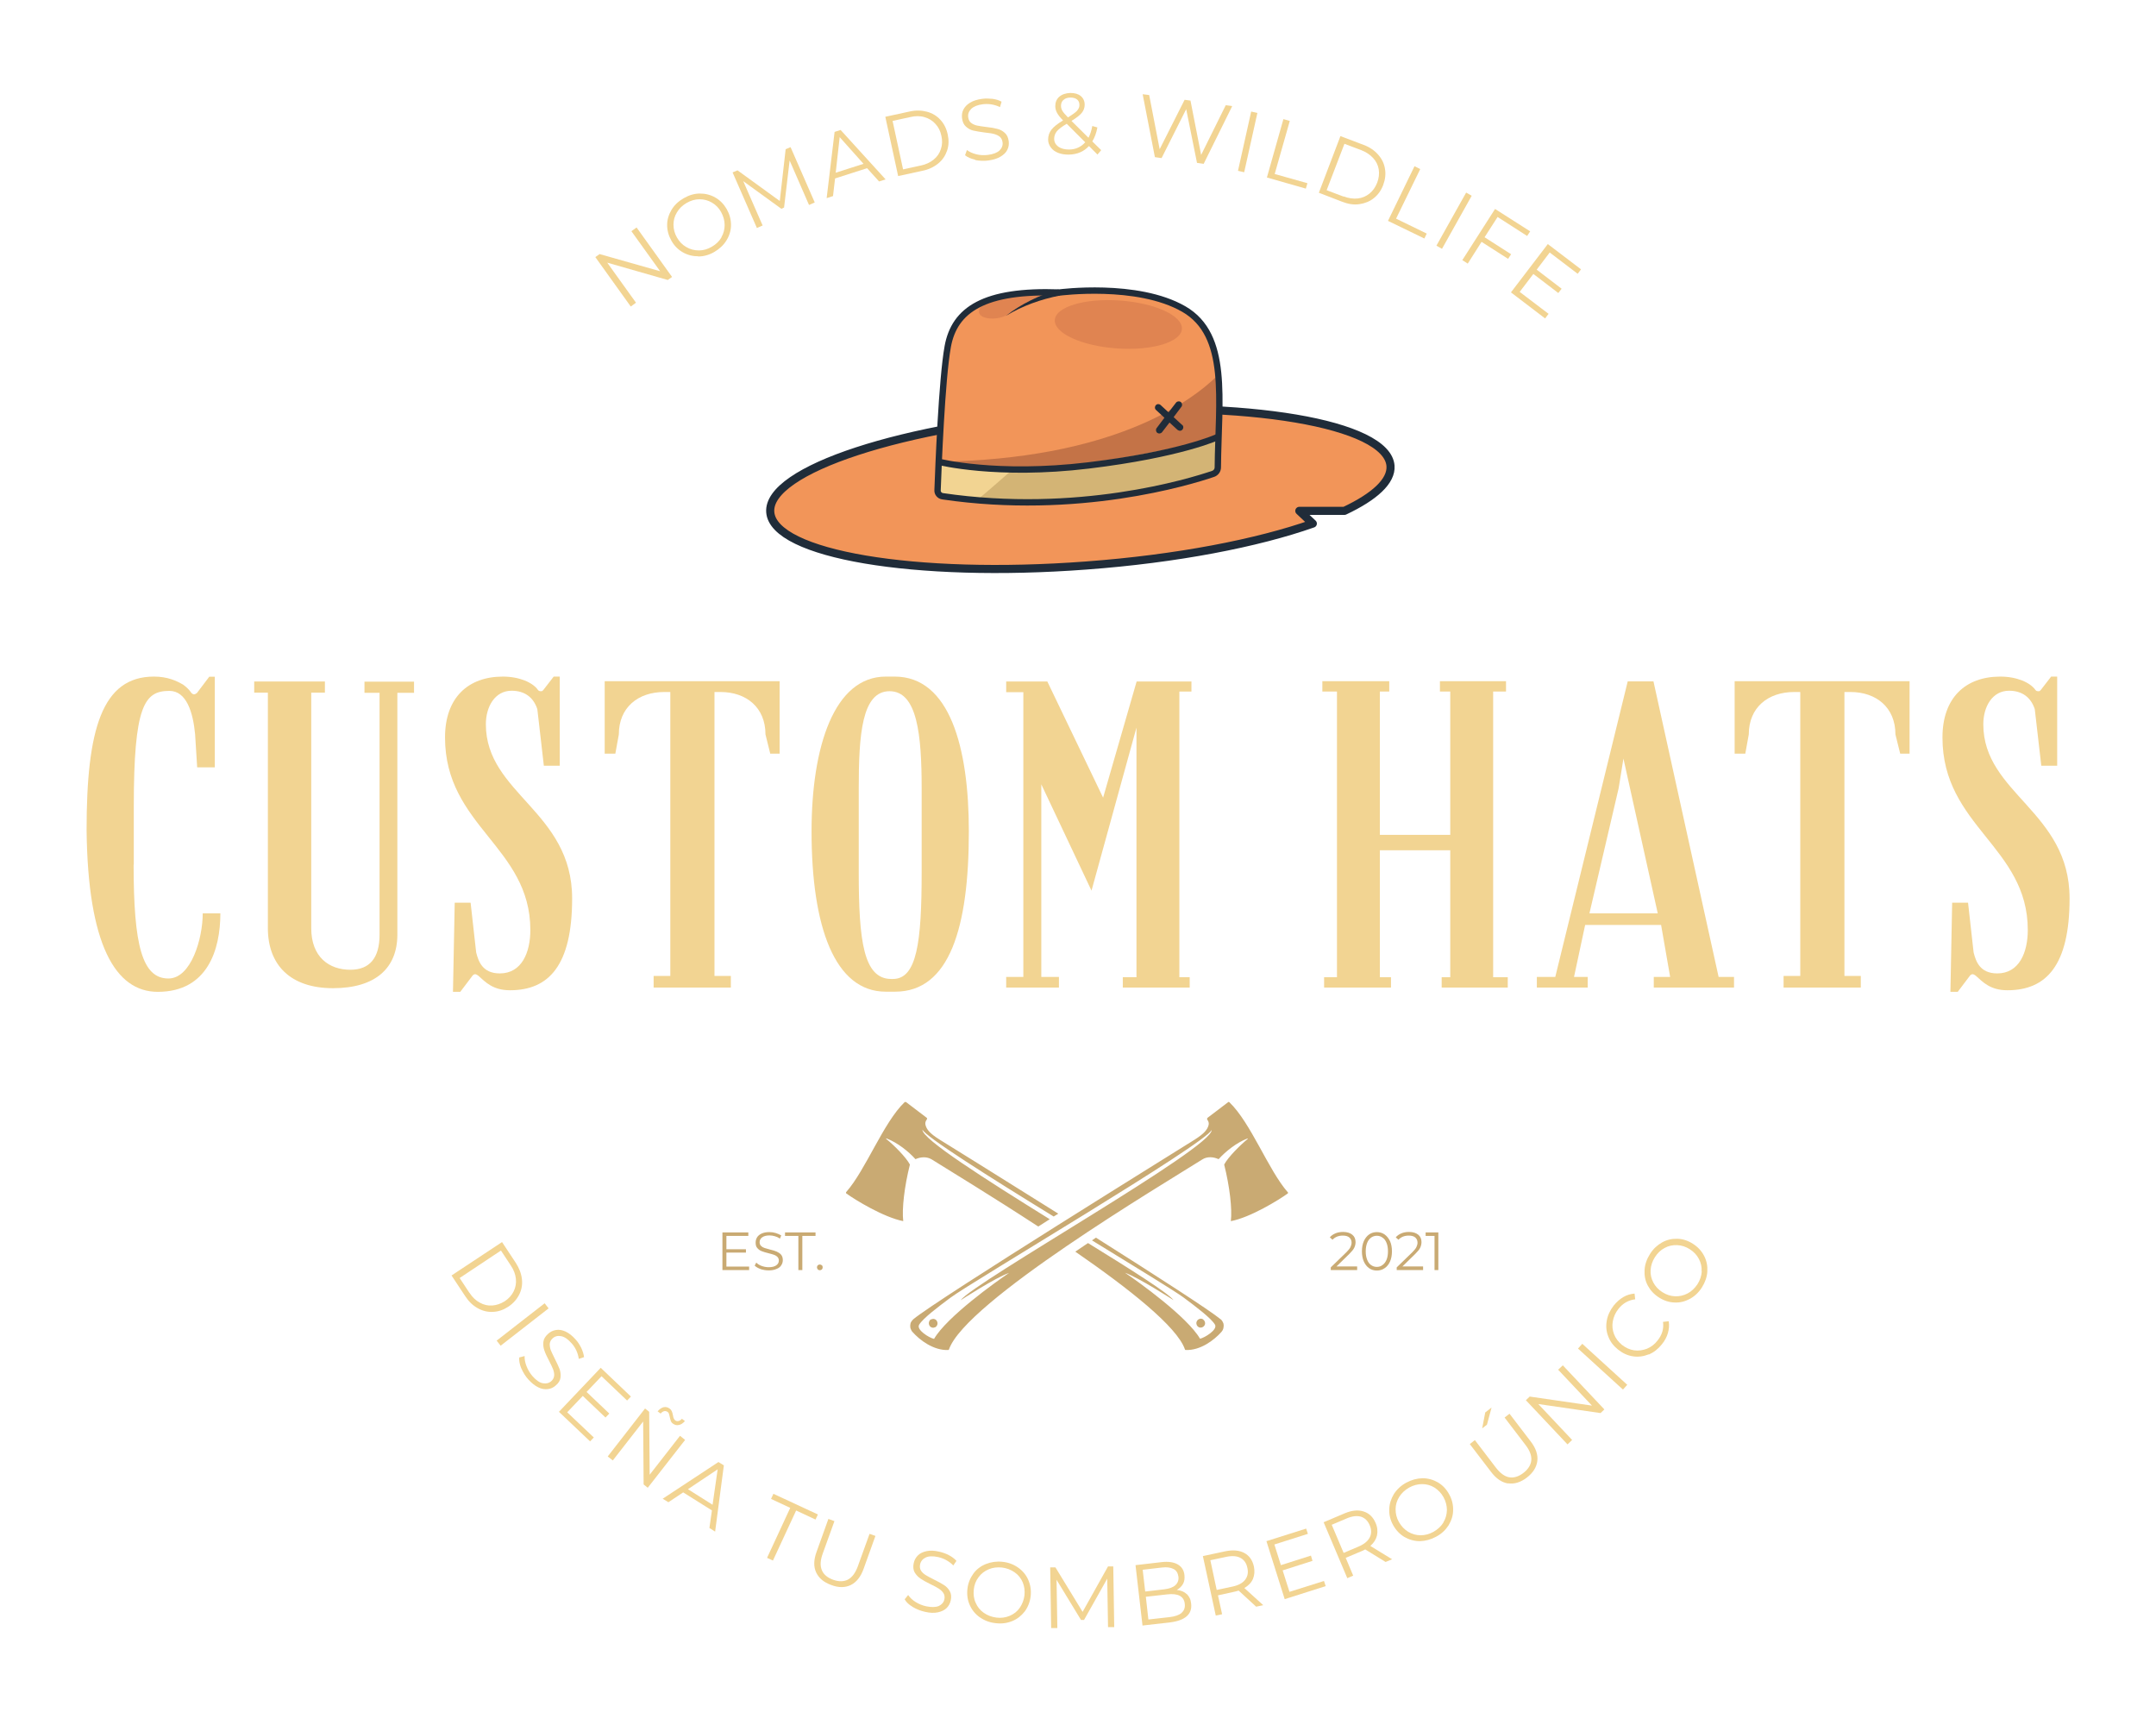 <svg xmlns="http://www.w3.org/2000/svg" id="uuid-505a3f38-5e8b-4c70-974a-a0b9da1f53e5" viewBox="0 0 135.7 108.55"><defs><style>.uuid-ff603ee9-363d-415c-aa8f-dd0ef035ab66,.uuid-1e1a1867-4272-40f4-bd9a-51c8b4900d7c{fill:#c9aa73;}.uuid-1e1a1867-4272-40f4-bd9a-51c8b4900d7c{fill-rule:evenodd;}.uuid-6818dcee-df19-4dcd-bbd4-e507208a03be{stroke-linecap:round;stroke-linejoin:round;stroke-width:.51px;}.uuid-6818dcee-df19-4dcd-bbd4-e507208a03be,.uuid-7f137418-8f99-4fb2-ae34-63e1e912e50d{stroke:#202c39;}.uuid-6818dcee-df19-4dcd-bbd4-e507208a03be,.uuid-25519d82-0526-47b8-b7f8-b1a26953b59c{fill:#f29559;}.uuid-da25ad93-36bb-4da1-bc56-c8e900043776{fill:#c47347;}.uuid-0fc4ace8-0f4c-45fb-a022-628c4cc423ea{fill:#d3b475;}.uuid-7f137418-8f99-4fb2-ae34-63e1e912e50d{fill:none;stroke-miterlimit:10;stroke-width:.4px;}.uuid-7b21a844-7507-4c26-8719-b76220f33cb6{fill:#e08451;}.uuid-d930fe19-87f6-4a7d-90e0-bd30a11a90a5{fill:#202c39;}.uuid-e3d30d9e-7a86-4cb9-a1f1-c208f71da4d3{fill:#a14af3;}.uuid-4a474dcd-b8e8-4c0e-9efc-5710c6b2cc37{fill:#f2d492;}</style></defs><path class="uuid-4a474dcd-b8e8-4c0e-9efc-5710c6b2cc37" d="M40.07,14.32l2.23,3.11-.27.19-3.81-1.09,1.81,2.52-.33.24-2.23-3.11.27-.19,3.81,1.08-1.81-2.52.32-.23Z"></path><path class="uuid-4a474dcd-b8e8-4c0e-9efc-5710c6b2cc37" d="M43.95,16.13c-.35,0-.67-.08-.97-.25s-.54-.41-.72-.73c-.18-.32-.27-.65-.27-.99,0-.34.1-.66.28-.96.18-.3.44-.54.77-.73.33-.19.67-.29,1.01-.29.35,0,.67.08.97.25.3.17.54.42.72.73.18.32.27.65.27,1,0,.34-.1.67-.28.96-.18.3-.44.54-.76.73s-.67.29-1.02.29ZM45.4,14.94c.14-.24.21-.5.21-.78,0-.28-.08-.55-.22-.81s-.34-.46-.58-.6c-.24-.14-.5-.21-.78-.21-.28,0-.55.08-.81.23-.26.15-.47.35-.61.59-.15.24-.22.5-.22.78,0,.28.07.55.22.81.15.26.34.46.59.6.24.14.5.21.79.21s.55-.08.81-.23c.26-.15.47-.35.61-.59Z"></path><path class="uuid-4a474dcd-b8e8-4c0e-9efc-5710c6b2cc37" d="M49.75,9.24l1.53,3.5-.36.16-1.22-2.8-.35,2.96-.17.08-2.4-1.74,1.22,2.79-.36.16-1.53-3.5.31-.13,2.66,1.93.37-3.26.31-.13Z"></path><path class="uuid-4a474dcd-b8e8-4c0e-9efc-5710c6b2cc37" d="M54.59,10.58l-2.03.65-.13,1.11-.4.13.5-4.17.38-.12,2.83,3.11-.41.13-.75-.83ZM54.35,10.31l-1.5-1.68-.25,2.24,1.75-.56Z"></path><path class="uuid-4a474dcd-b8e8-4c0e-9efc-5710c6b2cc37" d="M55.72,7.35l1.52-.33c.4-.09.76-.08,1.1.01s.62.26.85.51c.23.25.38.55.46.92s.07.7-.04,1.02c-.11.32-.29.59-.56.81-.27.22-.6.38-1,.46l-1.52.33-.81-3.74ZM57.95,10.42c.33-.07.6-.2.82-.38.22-.18.37-.4.45-.66.09-.26.1-.54.03-.84-.06-.3-.19-.55-.38-.75-.18-.2-.41-.34-.69-.42-.27-.08-.58-.08-.9,0l-1.1.24.66,3.05,1.1-.24Z"></path><path class="uuid-4a474dcd-b8e8-4c0e-9efc-5710c6b2cc37" d="M61.38,10.05c-.27-.06-.48-.15-.64-.28l.12-.33c.15.12.35.21.59.27s.48.07.72.04c.34-.04.59-.14.74-.28.15-.15.22-.32.19-.52-.02-.15-.08-.27-.18-.35-.1-.08-.22-.13-.36-.17s-.33-.06-.58-.09c-.29-.04-.53-.08-.71-.12-.18-.04-.34-.13-.47-.25-.14-.12-.22-.3-.25-.54-.02-.19,0-.37.09-.54s.22-.31.42-.43c.2-.12.45-.2.76-.24.22-.03.43-.02.65,0,.22.03.41.09.57.18l-.1.34c-.17-.08-.35-.14-.54-.17s-.37-.03-.54-.01c-.33.04-.57.14-.73.29-.15.15-.22.33-.19.53.02.15.08.27.18.35.1.08.23.14.37.17.14.03.34.06.58.09.29.03.52.07.7.12.18.04.34.13.47.25.14.12.22.3.25.53.02.19,0,.37-.09.54-.08.17-.23.31-.43.43-.2.12-.46.2-.77.24-.28.04-.56.02-.83-.03Z"></path><path class="uuid-4a474dcd-b8e8-4c0e-9efc-5710c6b2cc37" d="M69.08,9.73l-.54-.54c-.32.35-.74.53-1.27.54-.25,0-.47-.03-.67-.11-.2-.08-.35-.19-.46-.34-.11-.15-.17-.31-.17-.5,0-.23.07-.44.21-.62s.39-.38.73-.58c-.19-.19-.31-.35-.38-.48s-.11-.27-.11-.42c0-.24.08-.44.25-.59.17-.15.41-.23.7-.24.27,0,.49.06.65.19s.25.32.25.55c0,.19-.06.36-.18.51-.12.15-.34.32-.65.51l1.07,1.06c.11-.21.19-.46.24-.74l.32.09c-.06.34-.17.64-.32.88l.56.55-.22.26ZM68.31,8.96l-1.17-1.17c-.3.18-.5.33-.62.47-.11.14-.17.3-.17.47,0,.21.09.37.26.5.17.12.4.18.67.18.42,0,.76-.16,1.02-.45ZM66.94,6.28c-.11.1-.16.22-.16.38,0,.11.03.22.09.32.06.1.18.24.35.41.27-.17.46-.3.57-.42.1-.12.16-.24.15-.37,0-.15-.05-.26-.15-.34s-.24-.12-.41-.12c-.19,0-.34.05-.44.15Z"></path><path class="uuid-4a474dcd-b8e8-4c0e-9efc-5710c6b2cc37" d="M77.55,6.69l-1.79,3.62-.42-.06-.68-3.38-1.55,3.08-.42-.06-.77-3.96.41.05.66,3.41,1.57-3.11.37.05.67,3.42,1.55-3.13.38.05Z"></path><path class="uuid-4a474dcd-b8e8-4c0e-9efc-5710c6b2cc37" d="M78.75,7.02l.39.09-.83,3.73-.39-.09.83-3.73Z"></path><path class="uuid-4a474dcd-b8e8-4c0e-9efc-5710c6b2cc37" d="M80.79,7.5l.39.11-.95,3.34,2.06.58-.1.34-2.45-.7,1.04-3.68Z"></path><path class="uuid-4a474dcd-b8e8-4c0e-9efc-5710c6b2cc37" d="M84.38,8.57l1.45.55c.38.14.68.35.91.61s.38.56.43.89c.06.33.02.67-.11,1.02-.13.35-.33.62-.59.83-.26.21-.57.33-.92.38s-.71-.01-1.09-.16l-1.45-.56,1.36-3.57ZM84.57,12.36c.31.12.61.16.89.13.28-.03.53-.14.74-.31.21-.17.37-.4.48-.68.11-.29.14-.56.1-.83-.04-.27-.16-.51-.35-.72s-.44-.38-.75-.5l-1.06-.4-1.12,2.92,1.06.4Z"></path><path class="uuid-4a474dcd-b8e8-4c0e-9efc-5710c6b2cc37" d="M89.03,10.46l.36.18-1.52,3.12,1.93.94-.15.31-2.29-1.11,1.67-3.44Z"></path><path class="uuid-4a474dcd-b8e8-4c0e-9efc-5710c6b2cc37" d="M92.28,12.12l.35.2-1.87,3.34-.35-.2,1.87-3.34Z"></path><path class="uuid-4a474dcd-b8e8-4c0e-9efc-5710c6b2cc37" d="M94.25,13.67l-.81,1.26,1.67,1.07-.19.29-1.67-1.07-.87,1.37-.34-.22,2.06-3.22,2.21,1.41-.19.29-1.87-1.2Z"></path><path class="uuid-4a474dcd-b8e8-4c0e-9efc-5710c6b2cc37" d="M97.46,19.76l-.21.28-2.15-1.64,2.32-3.04,2.09,1.59-.21.28-1.76-1.34-.82,1.08,1.57,1.2-.21.27-1.57-1.2-.86,1.13,1.83,1.39Z"></path><path class="uuid-4a474dcd-b8e8-4c0e-9efc-5710c6b2cc37" d="M31.6,78.17l.86,1.3c.22.34.35.68.39,1.03.04.35-.02.67-.17.97-.15.3-.38.56-.68.76s-.63.32-.97.33c-.34.02-.66-.06-.96-.23-.31-.17-.57-.42-.79-.76l-.86-1.3,3.19-2.11ZM29.55,81.36c.18.28.4.49.65.62.25.14.51.2.78.18s.54-.11.79-.27.44-.38.56-.62.17-.51.14-.79c-.03-.28-.13-.56-.32-.84l-.62-.94-2.6,1.73.62.94Z"></path><path class="uuid-4a474dcd-b8e8-4c0e-9efc-5710c6b2cc37" d="M34.28,82.02l.25.32-3.02,2.35-.25-.32,3.02-2.35Z"></path><path class="uuid-4a474dcd-b8e8-4c0e-9efc-5710c6b2cc37" d="M32.81,86.12c-.1-.25-.15-.49-.13-.69l.34-.09c-.01.2.03.41.12.64.09.23.21.43.37.62.23.26.44.41.65.45.21.04.39,0,.54-.13.11-.1.17-.22.18-.35s-.02-.26-.07-.4c-.05-.13-.14-.31-.25-.53-.14-.26-.24-.48-.3-.66-.06-.17-.08-.35-.06-.53.02-.18.12-.35.3-.51.14-.13.31-.21.5-.24.19-.03.38,0,.6.1.21.1.42.26.63.5.15.16.26.34.36.54.09.2.15.39.17.57l-.33.11c-.03-.19-.08-.37-.16-.54-.08-.17-.18-.32-.3-.45-.22-.25-.44-.4-.65-.44s-.39,0-.54.14c-.11.1-.17.22-.18.35,0,.13.02.27.07.4.06.14.14.31.25.53.13.26.23.47.3.65.06.17.08.35.06.53-.02.18-.12.35-.3.5-.14.13-.31.21-.5.23s-.39,0-.6-.11c-.21-.1-.42-.27-.63-.5-.19-.21-.33-.45-.44-.7Z"></path><path class="uuid-4a474dcd-b8e8-4c0e-9efc-5710c6b2cc37" d="M37.38,90.46l-.24.25-1.96-1.86,2.63-2.77,1.9,1.81-.24.25-1.61-1.53-.94.99,1.43,1.36-.24.25-1.43-1.36-.98,1.03,1.67,1.58Z"></path><path class="uuid-4a474dcd-b8e8-4c0e-9efc-5710c6b2cc37" d="M43.12,90.62l-2.35,3.01-.26-.21-.03-3.96-1.91,2.45-.32-.25,2.35-3.02.26.21.03,3.96,1.91-2.45.31.25ZM42.22,89.41c-.03-.07-.05-.16-.07-.26-.02-.08-.04-.15-.05-.19-.02-.04-.04-.08-.08-.1-.07-.05-.14-.07-.22-.05-.08.02-.15.07-.22.15l-.19-.14c.12-.14.25-.23.38-.26s.26,0,.38.09c.07.05.11.11.14.18.03.07.05.16.07.26.01.08.03.14.05.18.02.04.04.08.08.11.06.05.13.07.21.05.08-.02.15-.06.22-.14l.19.14c-.12.14-.24.22-.38.25s-.26,0-.38-.09c-.07-.05-.11-.11-.14-.18Z"></path><path class="uuid-4a474dcd-b8e8-4c0e-9efc-5710c6b2cc37" d="M44.8,95.05l-1.8-1.13-.93.62-.36-.22,3.51-2.31.34.21-.55,4.17-.36-.23.16-1.11ZM44.85,94.7l.32-2.23-1.87,1.25,1.55.98Z"></path><path class="uuid-4a474dcd-b8e8-4c0e-9efc-5710c6b2cc37" d="M49.75,94.9l-1.22-.57.15-.32,2.8,1.3-.15.32-1.22-.57-1.46,3.15-.37-.17,1.46-3.15Z"></path><path class="uuid-4a474dcd-b8e8-4c0e-9efc-5710c6b2cc37" d="M51.37,98.96c-.17-.36-.16-.8.03-1.31l.74-2.06.38.14-.74,2.05c-.15.42-.17.76-.05,1.04.11.27.35.47.71.6.36.13.67.12.93-.01.26-.14.47-.42.62-.83l.74-2.05.37.13-.74,2.06c-.18.51-.45.85-.81,1.03-.35.17-.76.18-1.23,0-.47-.17-.78-.43-.95-.79Z"></path><path class="uuid-4a474dcd-b8e8-4c0e-9efc-5710c6b2cc37" d="M57.45,101.13c-.24-.14-.41-.3-.51-.48l.22-.27c.11.16.26.31.47.44.21.13.43.22.67.27.33.07.6.06.79-.02.19-.09.31-.23.35-.42.03-.15.01-.28-.06-.39-.07-.11-.17-.2-.29-.28-.12-.08-.29-.17-.52-.28-.27-.13-.48-.25-.63-.35s-.27-.23-.37-.39c-.09-.16-.11-.36-.06-.59.04-.19.13-.35.26-.48s.31-.22.54-.27c.23-.05.49-.04.8.03.21.05.42.12.61.22.19.1.35.22.48.36l-.2.29c-.13-.14-.29-.25-.45-.34s-.34-.15-.51-.19c-.33-.07-.59-.06-.78.03s-.31.24-.35.44c-.03.15-.01.28.06.39s.17.2.3.28.3.17.52.28c.26.13.47.24.62.34.16.1.28.23.37.39.09.16.11.35.06.58-.04.19-.13.35-.26.48-.13.13-.32.22-.55.27-.23.05-.5.04-.8-.03-.28-.06-.53-.16-.77-.3Z"></path><path class="uuid-4a474dcd-b8e8-4c0e-9efc-5710c6b2cc37" d="M61.68,101.79c-.29-.2-.5-.46-.64-.77-.14-.31-.19-.65-.15-1.02.04-.37.17-.68.37-.96s.47-.48.79-.61c.33-.13.68-.18,1.05-.14.38.04.71.17.99.37s.5.46.63.77c.14.32.19.66.15,1.02s-.17.69-.37.96c-.21.27-.47.48-.79.61-.32.13-.67.18-1.05.13-.38-.04-.71-.17-.99-.37ZM63.55,101.69c.26-.11.47-.27.63-.5s.26-.49.3-.78c.03-.3,0-.57-.11-.83-.11-.26-.28-.47-.51-.63-.23-.16-.49-.26-.79-.3-.3-.03-.58,0-.84.11s-.47.27-.64.5c-.17.22-.27.49-.3.78-.03.3,0,.57.12.83.11.26.28.47.51.63.23.16.49.26.79.3.3.04.58,0,.84-.11Z"></path><path class="uuid-4a474dcd-b8e8-4c0e-9efc-5710c6b2cc37" d="M70.07,98.58l.06,3.82h-.39s-.05-3.05-.05-3.05l-1.46,2.6h-.19s-1.54-2.53-1.54-2.53l.05,3.04h-.39s-.06-3.82-.06-3.82h.33s1.71,2.8,1.71,2.8l1.6-2.86h.33Z"></path><path class="uuid-4a474dcd-b8e8-4c0e-9efc-5710c6b2cc37" d="M74.7,100.32c.15.15.25.34.27.6.04.33-.05.59-.27.79s-.57.33-1.04.39l-1.75.2-.44-3.8,1.64-.19c.42-.05.76,0,1.01.14.25.14.4.37.43.68.02.21,0,.39-.09.55-.09.16-.22.28-.39.38.26.03.46.11.62.26ZM71.92,98.78l.16,1.38,1.21-.14c.31-.04.54-.12.69-.26.15-.14.22-.32.19-.54s-.13-.39-.31-.48-.42-.13-.73-.09l-1.21.14ZM74.37,101.5c.16-.14.23-.33.2-.57-.05-.47-.42-.67-1.11-.59l-1.34.15.16,1.43,1.34-.15c.34-.04.59-.13.75-.26Z"></path><path class="uuid-4a474dcd-b8e8-4c0e-9efc-5710c6b2cc37" d="M79.07,101.12l-1.11-1.02c-.09.03-.19.06-.3.08l-1,.22.26,1.19-.4.08-.81-3.74,1.4-.3c.48-.1.88-.07,1.2.1.32.17.52.45.61.85.06.29.04.55-.06.79-.1.23-.28.42-.54.57l1.19,1.08-.43.09ZM78.37,99.42c.16-.21.21-.46.14-.75-.06-.3-.21-.51-.44-.63-.23-.12-.53-.14-.9-.06l-.99.21.4,1.87.99-.21c.37-.08.64-.22.8-.43Z"></path><path class="uuid-4a474dcd-b8e8-4c0e-9efc-5710c6b2cc37" d="M83.33,99.49l.11.33-2.58.82-1.15-3.65,2.5-.79.11.33-2.11.67.41,1.3,1.89-.6.1.33-1.88.6.43,1.35,2.19-.69Z"></path><path class="uuid-4a474dcd-b8e8-4c0e-9efc-5710c6b2cc37" d="M87.21,98.3l-1.28-.79c-.09.05-.18.09-.28.13l-.95.4.47,1.12-.37.16-1.49-3.52,1.32-.56c.45-.19.85-.23,1.19-.12.35.11.6.35.76.72.12.27.14.54.09.79-.06.25-.2.47-.42.66l1.37.84-.41.17ZM86.21,96.76c.12-.23.12-.49,0-.77-.12-.29-.31-.46-.55-.54-.25-.07-.55-.04-.9.11l-.94.4.75,1.77.94-.4c.35-.15.58-.34.7-.57Z"></path><path class="uuid-4a474dcd-b8e8-4c0e-9efc-5710c6b2cc37" d="M89.37,96.99c-.35,0-.67-.09-.97-.26-.29-.17-.53-.42-.71-.74-.18-.32-.26-.65-.25-1s.11-.66.29-.96c.19-.3.45-.54.78-.72.33-.18.67-.27,1.02-.28.35,0,.67.09.97.26.3.18.53.42.71.75.18.32.26.66.25,1,0,.34-.11.66-.29.96-.19.29-.44.53-.78.71-.33.18-.67.27-1.02.28ZM90.84,95.82c.15-.24.22-.5.23-.78,0-.28-.07-.55-.21-.81-.14-.26-.34-.46-.57-.61-.24-.15-.5-.22-.78-.22-.28,0-.55.07-.82.22-.26.15-.47.34-.62.58s-.23.5-.23.78c0,.28.06.55.21.81s.34.46.58.61c.24.14.5.22.78.22s.55-.07.82-.22c.26-.15.47-.34.62-.58Z"></path><path class="uuid-4a474dcd-b8e8-4c0e-9efc-5710c6b2cc37" d="M94.92,93.36c-.39-.06-.75-.3-1.08-.74l-1.33-1.74.32-.25,1.32,1.73c.27.35.55.56.84.61.29.05.59-.04.89-.27.3-.23.47-.5.5-.79.03-.29-.09-.62-.36-.97l-1.32-1.73.31-.24,1.33,1.74c.33.43.47.84.42,1.24-.05.39-.27.74-.66,1.04-.39.3-.79.42-1.18.36ZM93.47,88.9l.41-.32-.29,1.08-.3.23.19-.99Z"></path><path class="uuid-4a474dcd-b8e8-4c0e-9efc-5710c6b2cc37" d="M98.36,85.92l2.62,2.78-.24.23-3.92-.57,2.13,2.26-.29.28-2.62-2.78.24-.23,3.92.57-2.13-2.26.29-.27Z"></path><path class="uuid-4a474dcd-b8e8-4c0e-9efc-5710c6b2cc37" d="M99.32,84.87l.27-.3,2.83,2.58-.27.3-2.83-2.58Z"></path><path class="uuid-4a474dcd-b8e8-4c0e-9efc-5710c6b2cc37" d="M103.78,85.23c-.32.13-.65.18-.99.13-.34-.05-.65-.19-.94-.42-.29-.23-.5-.5-.62-.82-.13-.32-.16-.65-.1-1s.21-.66.44-.96c.18-.22.38-.4.6-.53.22-.13.46-.2.71-.22l.04.36c-.42.05-.78.25-1.06.61-.19.24-.3.5-.35.78-.05.28-.02.55.08.81s.27.48.5.67c.23.18.49.3.76.34.28.04.54,0,.81-.1.26-.11.49-.28.67-.52.29-.36.4-.75.34-1.17l.36-.04c.04.25.02.49-.05.74-.07.25-.2.49-.38.71-.24.3-.51.51-.83.65Z"></path><path class="uuid-4a474dcd-b8e8-4c0e-9efc-5710c6b2cc37" d="M106.36,81.74c-.31.17-.63.25-.97.23-.34-.01-.67-.12-.98-.32-.31-.2-.54-.45-.7-.75-.16-.3-.22-.63-.2-.98.02-.35.14-.68.34-1s.46-.56.76-.73.63-.24.97-.23c.34.01.67.12.98.32.31.2.54.45.7.76.16.31.22.63.2.98s-.14.68-.34,1-.46.56-.77.73ZM107.1,80.02c.02-.28-.04-.54-.17-.79-.13-.25-.32-.45-.57-.61-.25-.16-.52-.25-.8-.26-.28-.01-.54.04-.79.18-.25.13-.45.33-.61.58-.16.25-.25.52-.27.8-.02.28.04.54.17.79.13.25.32.45.57.61.25.16.52.25.8.26.28.01.54-.05.79-.18s.45-.33.62-.58c.16-.25.25-.52.27-.8Z"></path><path class="uuid-4a474dcd-b8e8-4c0e-9efc-5710c6b2cc37" d="M8.41,54.43c0,5.07.54,7.15,2.19,7.15,1.43,0,2.16-2.51,2.16-4.1h1.11c0,2.29-.81,4.94-3.94,4.94-2.67,0-4.4-2.97-4.48-10.18,0-6.34.97-9.66,4.24-9.66.86,0,1.43.27,1.84.51.22.16.38.32.51.51l.05.05s.08.05.11.05c.11,0,.16-.08.19-.08l.78-1.03h.35v5.7h-1.11l-.13-2.08c-.13-1.38-.54-2.73-1.62-2.73-1.57,0-2.24.92-2.24,7.29v3.64Z"></path><path class="uuid-4a474dcd-b8e8-4c0e-9efc-5710c6b2cc37" d="M22.93,42.9h3.13v.7h-1.05v15.22c0,2.08-1.35,3.37-4.05,3.37s-4.1-1.48-4.1-3.78v-14.82h-.86v-.7h4.45v.7h-.86v14.82c0,1.83,1.13,2.62,2.46,2.62,1.21,0,1.84-.73,1.84-2.21v-15.22h-.95v-.7Z"></path><path class="uuid-4a474dcd-b8e8-4c0e-9efc-5710c6b2cc37" d="M30.04,61.36s-.08-.05-.13-.05-.11.03-.13.05l-.03.03-.78,1.03h-.46l.11-5.61h1l.35,3.13c.14.54.38,1.32,1.49,1.32,1.38,0,1.92-1.32,1.92-2.73,0-5.24-5.37-6.53-5.37-12.12,0-2.51,1.46-3.83,3.64-3.83,1.05,0,1.89.38,2.21.84l.05.05s.05.03.13.03c.05,0,.08,0,.11-.03l.05-.05.65-.84h.38v5.61h-1l-.41-3.56c-.24-.73-.78-1.16-1.62-1.16-1.05,0-1.62,1-1.62,2.11,0,4.37,5.43,5.48,5.43,10.96,0,4.21-1.46,5.78-3.91,5.78-1.08,0-1.54-.51-2-.92t-.05-.03Z"></path><path class="uuid-4a474dcd-b8e8-4c0e-9efc-5710c6b2cc37" d="M49.07,42.87v4.56h-.59l-.3-1.21c0-1.7-1.21-2.67-2.83-2.67h-.38v17.87h1.03v.73h-4.86v-.73h1.05v-17.87h-.38c-1.65,0-2.86.97-2.86,2.67l-.22,1.21h-.67v-4.56h11.01Z"></path><path class="uuid-4a474dcd-b8e8-4c0e-9efc-5710c6b2cc37" d="M56.31,42.58c3.46,0,4.67,4.45,4.67,9.74,0,6.05-1.21,10.09-4.64,10.09h-.59c-3.21,0-4.67-4.08-4.67-10.09,0-5.34,1.43-9.74,4.67-9.74h.57ZM56.2,61.61c1.51,0,1.81-2.32,1.81-6.72v-5.26c0-3.37-.27-6.13-2.02-6.13s-1.94,2.75-1.94,6.13v5.26c0,4.32.3,6.72,2.05,6.72h.11Z"></path><path class="uuid-4a474dcd-b8e8-4c0e-9efc-5710c6b2cc37" d="M74.99,42.87v.65h-.76v17.98h.65v.65h-4.21v-.65h.86v-15.71l-2.83,10.26-3.16-6.69v12.12h1.11v.67h-3.32v-.67h1.08v-17.92h-1.08v-.67h2.59l3.51,7.31,2.11-7.31h3.46Z"></path><path class="uuid-4a474dcd-b8e8-4c0e-9efc-5710c6b2cc37" d="M83.34,61.5h.81v-17.98h-.92v-.65h4.21v.65h-.59v9.02h4.43v-9.02h-.65v-.65h4.16v.65h-.81v17.98h.92v.65h-4.16v-.65h.54v-7.99h-4.43v7.99h.7v.65h-4.21v-.65Z"></path><path class="uuid-4a474dcd-b8e8-4c0e-9efc-5710c6b2cc37" d="M99.94,62.15h-3.21v-.67h1.16l4.56-18.6h1.62l4.1,18.6h.97v.67h-5.05v-.67h1.03l-.57-3.27h-4.78l-.7,3.27h.86v.67ZM100.05,57.48h4.29l-2.16-9.74-.3,1.86-1.84,7.88Z"></path><path class="uuid-4a474dcd-b8e8-4c0e-9efc-5710c6b2cc37" d="M120.19,42.87v4.56h-.59l-.3-1.21c0-1.7-1.21-2.67-2.83-2.67h-.38v17.87h1.03v.73h-4.86v-.73h1.05v-17.87h-.38c-1.65,0-2.86.97-2.86,2.67l-.22,1.21h-.67v-4.56h11.01Z"></path><path class="uuid-4a474dcd-b8e8-4c0e-9efc-5710c6b2cc37" d="M124.29,61.36s-.08-.05-.13-.05-.11.03-.13.05l-.03.03-.78,1.03h-.46l.11-5.61h1l.35,3.13c.14.54.38,1.32,1.49,1.32,1.38,0,1.92-1.32,1.92-2.73,0-5.24-5.37-6.53-5.37-12.12,0-2.51,1.46-3.83,3.64-3.83,1.05,0,1.89.38,2.21.84l.05.05s.05.03.13.03c.05,0,.08,0,.11-.03l.05-.05.65-.84h.38v5.61h-1l-.41-3.56c-.24-.73-.78-1.16-1.62-1.16-1.05,0-1.62,1-1.62,2.11,0,4.37,5.43,5.48,5.43,10.96,0,4.21-1.46,5.78-3.91,5.78-1.08,0-1.54-.51-2-.92t-.05-.03Z"></path><path class="uuid-ff603ee9-363d-415c-aa8f-dd0ef035ab66" d="M47.15,79.71v.22h-1.68v-2.37h1.63v.22h-1.38v.84h1.23v.21h-1.23v.88h1.43Z"></path><path class="uuid-ff603ee9-363d-415c-aa8f-dd0ef035ab66" d="M47.88,79.87c-.16-.06-.29-.13-.38-.22l.1-.19c.09.09.2.16.34.21.14.05.29.08.44.08.21,0,.37-.04.48-.12.11-.08.16-.18.16-.3,0-.09-.03-.17-.09-.23s-.13-.1-.21-.13-.2-.06-.35-.1c-.18-.04-.32-.09-.43-.13-.11-.04-.2-.11-.27-.19-.08-.08-.11-.2-.11-.35,0-.12.03-.23.09-.33.06-.1.16-.18.29-.24s.29-.09.49-.09c.14,0,.27.02.4.06.13.04.24.09.34.15l-.08.2c-.1-.07-.21-.12-.32-.15-.11-.03-.22-.05-.33-.05-.21,0-.36.04-.47.12-.11.08-.16.18-.16.31,0,.09.03.17.09.23s.13.1.22.13c.09.03.2.06.35.1.17.04.31.08.42.13s.2.11.27.19c.07.08.11.2.11.34,0,.12-.03.23-.1.33-.06.1-.16.18-.3.23-.13.06-.3.09-.49.09-.18,0-.34-.03-.51-.08Z"></path><path class="uuid-ff603ee9-363d-415c-aa8f-dd0ef035ab66" d="M50.24,77.78h-.83v-.22h1.92v.22h-.83v2.15h-.25v-2.15Z"></path><path class="uuid-ff603ee9-363d-415c-aa8f-dd0ef035ab66" d="M51.47,79.89s-.05-.08-.05-.13.02-.1.05-.13.08-.05.13-.05.09.02.13.05.05.08.05.13-.02.1-.05.13-.08.05-.13.05-.09-.02-.13-.05Z"></path><path class="uuid-ff603ee9-363d-415c-aa8f-dd0ef035ab66" d="M85.42,79.71v.22h-1.66v-.17l.99-.96c.12-.12.21-.23.25-.32.04-.09.07-.18.07-.27,0-.14-.05-.25-.14-.33s-.23-.12-.41-.12c-.28,0-.49.09-.65.26l-.17-.15c.09-.11.21-.19.35-.25.14-.06.3-.09.49-.09.24,0,.43.06.57.17.14.11.21.27.21.47,0,.12-.03.24-.08.35-.05.11-.16.24-.31.39l-.81.79h1.3Z"></path><path class="uuid-ff603ee9-363d-415c-aa8f-dd0ef035ab66" d="M86.17,79.81c-.14-.1-.25-.24-.33-.42s-.12-.4-.12-.64.04-.46.12-.64.19-.32.33-.42c.14-.1.31-.15.49-.15s.35.05.49.15c.14.1.25.24.34.42.08.18.12.4.12.64s-.04.46-.12.64c-.08.18-.19.32-.34.42-.14.1-.31.15-.49.15s-.35-.05-.49-.15ZM87.02,79.61c.11-.08.19-.19.25-.33.06-.15.09-.32.09-.53s-.03-.38-.09-.53c-.06-.15-.14-.26-.25-.33-.1-.08-.23-.12-.36-.12s-.26.04-.37.12c-.1.08-.19.19-.24.33-.06.15-.09.32-.09.53s.03.38.09.53c.06.15.14.26.24.33.11.08.23.12.37.12s.26-.04.36-.12Z"></path><path class="uuid-ff603ee9-363d-415c-aa8f-dd0ef035ab66" d="M89.57,79.71v.22h-1.66v-.17l.99-.96c.12-.12.21-.23.25-.32.04-.09.07-.18.07-.27,0-.14-.05-.25-.14-.33s-.23-.12-.41-.12c-.28,0-.49.09-.65.26l-.17-.15c.09-.11.21-.19.35-.25.14-.06.3-.09.49-.09.24,0,.43.06.57.17.14.11.21.27.21.47,0,.12-.03.24-.08.35-.05.11-.16.24-.31.39l-.81.79h1.3Z"></path><path class="uuid-ff603ee9-363d-415c-aa8f-dd0ef035ab66" d="M90.53,77.56v2.37h-.24v-2.15h-.56v-.22h.8Z"></path><path class="uuid-1e1a1867-4272-40f4-bd9a-51c8b4900d7c" d="M76.82,83.02c-.69-.57-4.15-2.8-7.84-5.13-.08.06-.17.11-.25.17,2.84,1.74,5.26,3.22,5.77,3.6.78.58,1.73,1.3,1.97,1.7.19.32-.65.83-.94.89-.8-1.38-3.9-3.6-4.72-4.15.82.28,3.05,1.72,3.05,1.72-.32-.43-2.62-1.89-5.38-3.59-.27.18-.53.36-.8.54,3.35,2.31,6.41,4.72,6.9,6.15,0,.02.02.04.04.04.93.04,1.8-.62,2.26-1.14.05-.06.09-.12.11-.19.02-.07.03-.15.03-.22,0-.08-.02-.15-.06-.22-.04-.07-.08-.13-.14-.17ZM55.78,71.68s-.01-.02,0-.03c0-.01.01-.01.03,0,.68.26,1.38.82,1.81,1.3.34-.15.72-.17,1.03.02,1.07.67,3.79,2.32,6.7,4.22.24-.15.48-.31.72-.46-4.02-2.5-8.08-5.07-8.01-5.64.18.44,4.22,2.99,8.26,5.47.1-.06.19-.12.29-.18-3.72-2.33-7.09-4.43-7.47-4.66-.64-.4-.82-.65-.89-.93-.02-.09-.01-.17.03-.25.02-.03.04-.07.06-.1.02-.04.02-.07-.02-.1l-1.29-.98s-.06-.02-.09,0c-1.34,1.28-2.45,4.27-3.68,5.66-.01.01-.02.03-.01.05,0,.02,0,.03.02.04.55.4,2.35,1.5,3.58,1.74-.09-.77.07-2.17.42-3.56-.24-.46-1.02-1.24-1.49-1.61ZM58.59,83.03c-.06.04-.1.1-.12.18-.02.08,0,.15.03.21.04.07.09.11.17.13.07.02.14,0,.21-.03.06-.04.1-.1.12-.17.02-.08,0-.15-.03-.21-.04-.07-.09-.11-.17-.13-.07-.02-.14,0-.21.03ZM81.06,75.04c-1.23-1.4-2.33-4.38-3.68-5.67-.03-.03-.06-.03-.09,0l-1.29.98s-.04.06-.02.1c.02.03.04.07.06.1.04.08.05.16.03.25-.07.28-.26.53-.89.93-.82.52-16.15,10.01-17.69,11.29-.06.05-.1.11-.14.17s-.05.14-.06.22c0,.08,0,.15.03.22.03.07.06.14.11.19.46.52,1.33,1.18,2.26,1.14.02,0,.03-.02.04-.04,1.04-3,13.35-10.32,15.94-11.95.31-.2.7-.17,1.03-.02.43-.48,1.13-1.04,1.81-1.3.01,0,.02,0,.02,0,0,.01,0,.02,0,.03-.46.37-1.25,1.16-1.48,1.61.35,1.39.51,2.8.42,3.56,1.23-.23,3.03-1.34,3.58-1.74.01-.01.02-.02.02-.04,0-.02,0-.03-.02-.05ZM60.46,81.83s2.23-1.45,3.05-1.72c-.82.55-3.92,2.77-4.72,4.15-.3-.06-1.13-.57-.94-.89.24-.4,1.19-1.12,1.97-1.7,1.33-1,16.09-9.7,16.44-10.56.14,1.09-14.94,9.56-15.8,10.72ZM75.81,83.42c.04-.07.05-.14.03-.21-.02-.08-.06-.13-.12-.18-.06-.04-.13-.05-.21-.03-.07.02-.13.06-.17.13-.04.07-.05.14-.03.21.02.08.06.13.12.17s.13.05.21.03c.07-.02.13-.06.17-.13Z"></path><path class="uuid-6818dcee-df19-4dcd-bbd4-e507208a03be" d="M67.64,25.96c-10.78.8-19.36,3.61-19.16,6.27.2,2.66,9.1,4.17,19.88,3.36,5.7-.42,10.78-1.41,14.27-2.64l-.85-.8h2.84c1.89-.89,2.97-1.87,2.9-2.83-.2-2.66-9.1-4.17-19.88-3.36Z"></path><path class="uuid-25519d82-0526-47b8-b7f8-b1a26953b59c" d="M58.99,31.18s.23-7.02.65-9.36c.42-2.34,2.31-3.58,7.02-3.41,0,0,4.91-.65,7.84,1.04,2.93,1.69,2.14,5.92,2.14,10.26,0,0-7.9,2.99-17.65,1.47Z"></path><path class="uuid-7b21a844-7507-4c26-8719-b76220f33cb6" d="M62.22,18.88c-1.59,1.08.35,1.51,1.29.87.94-.64,2.72-1.3,2.72-1.3,0,0-2.93.03-4,.43Z"></path><path class="uuid-25519d82-0526-47b8-b7f8-b1a26953b59c" d="M76.65,29.71c0-3.27.45-6.47-.58-8.58-.39.41-2.19,2.02-6.21,1.57-4.59-.51-4.87-2.37-4.87-2.37,0,0-2.76,2.78-5.27,1.14-.03.11-.05.22-.08.34-.42,2.34-.65,9.36-.65,9.36,9.76,1.52,17.65-1.47,17.65-1.47Z"></path><path class="uuid-da25ad93-36bb-4da1-bc56-c8e900043776" d="M76.65,29.71c0-2.17.2-4.31.03-6.12-1.82,1.8-6.77,5.31-17.6,5.47-.06,1.24-.08,2.11-.08,2.11,9.76,1.52,17.65-1.47,17.65-1.47Z"></path><ellipse class="uuid-7b21a844-7507-4c26-8719-b76220f33cb6" cx="70.39" cy="20.42" rx="1.51" ry="4.01" transform="translate(44.99 89.17) rotate(-85.9)"></ellipse><path class="uuid-e3d30d9e-7a86-4cb9-a1f1-c208f71da4d3" d="M76.65,27.51s-7.85,2.97-17.57,1.48c-.06,1.28-.09,2.19-.09,2.19,9.76,1.52,17.65-1.47,17.65-1.47,0-1.88.15-3.74.08-5.38-.03,1.03-.08,2.1-.08,3.18Z"></path><path class="uuid-4a474dcd-b8e8-4c0e-9efc-5710c6b2cc37" d="M76.65,27.51s-7.85,2.97-17.57,1.48c0,.07,0,.15,0,.22,0,.01,0,.03,0,.04,0,.06,0,.12,0,.18,0,0,0,.02,0,.03,0,.07,0,.13,0,.19,0,.01,0,.03,0,.04,0,.06,0,.11,0,.16,0,0,0,.01,0,.02,0,.06,0,.13,0,.19,0,0,0,0,0,0,0,.05,0,.1,0,.15,0,.01,0,.03,0,.04,0,.1,0,.2-.01.29,0,.01,0,.02,0,.03,0,.04,0,.08,0,.12,0,0,0,0,0,.01,0,.04,0,.08,0,.12,0,0,0,0,0,0,0,.04,0,.07,0,.1,0,0,0,0,0,0,0,.08,0,.15,0,.19,0,.04,0,.06,0,.06,9.76,1.52,17.65-1.47,17.65-1.47,0-.8.03-1.61.05-2.39-.03.06-.05.12-.05.19Z"></path><path class="uuid-0fc4ace8-0f4c-45fb-a022-628c4cc423ea" d="M76.65,29.71c-.05-.76,0-1.57,0-2.2-2.2.59-8.05,1.98-12.73,1.89-.78.64-1.54,1.35-2.42,2.07,6.13.52,12.73-1.08,15.14-1.77Z"></path><path class="uuid-7f137418-8f99-4fb2-ae34-63e1e912e50d" d="M59.32,31.23c-.18-.03-.32-.19-.31-.37.05-1.4.27-7,.64-9.04.42-2.34,2.31-3.58,7.02-3.41,0,0,4.91-.65,7.84,1.04,2.86,1.65,2.18,5.72,2.14,9.96,0,.19-.12.35-.29.41-1.49.51-8.52,2.66-17.04,1.41Z"></path><path class="uuid-d930fe19-87f6-4a7d-90e0-bd30a11a90a5" d="M66.71,18.6c-1.18.23-2.35.64-3.4,1.28.97-.76,2.11-1.3,3.31-1.67l.09.39h0Z"></path><path class="uuid-7f137418-8f99-4fb2-ae34-63e1e912e50d" d="M59.08,29.06s3.64.93,9.44.23,8.13-1.79,8.13-1.79"></path><path class="uuid-d930fe19-87f6-4a7d-90e0-bd30a11a90a5" d="M74.4,26.74l-.53-.49.49-.65c.07-.09.05-.23-.04-.3-.1-.07-.23-.05-.3.04l-.47.61-.5-.46c-.09-.08-.22-.08-.3.01s-.08.22.01.3l.53.49-.49.65c-.07.09-.05.23.04.3.04.03.08.04.13.04.06,0,.13-.03.17-.08l.47-.61.5.46s.09.06.15.06c.06,0,.11-.02.16-.07.08-.09.08-.22-.01-.3Z"></path></svg>